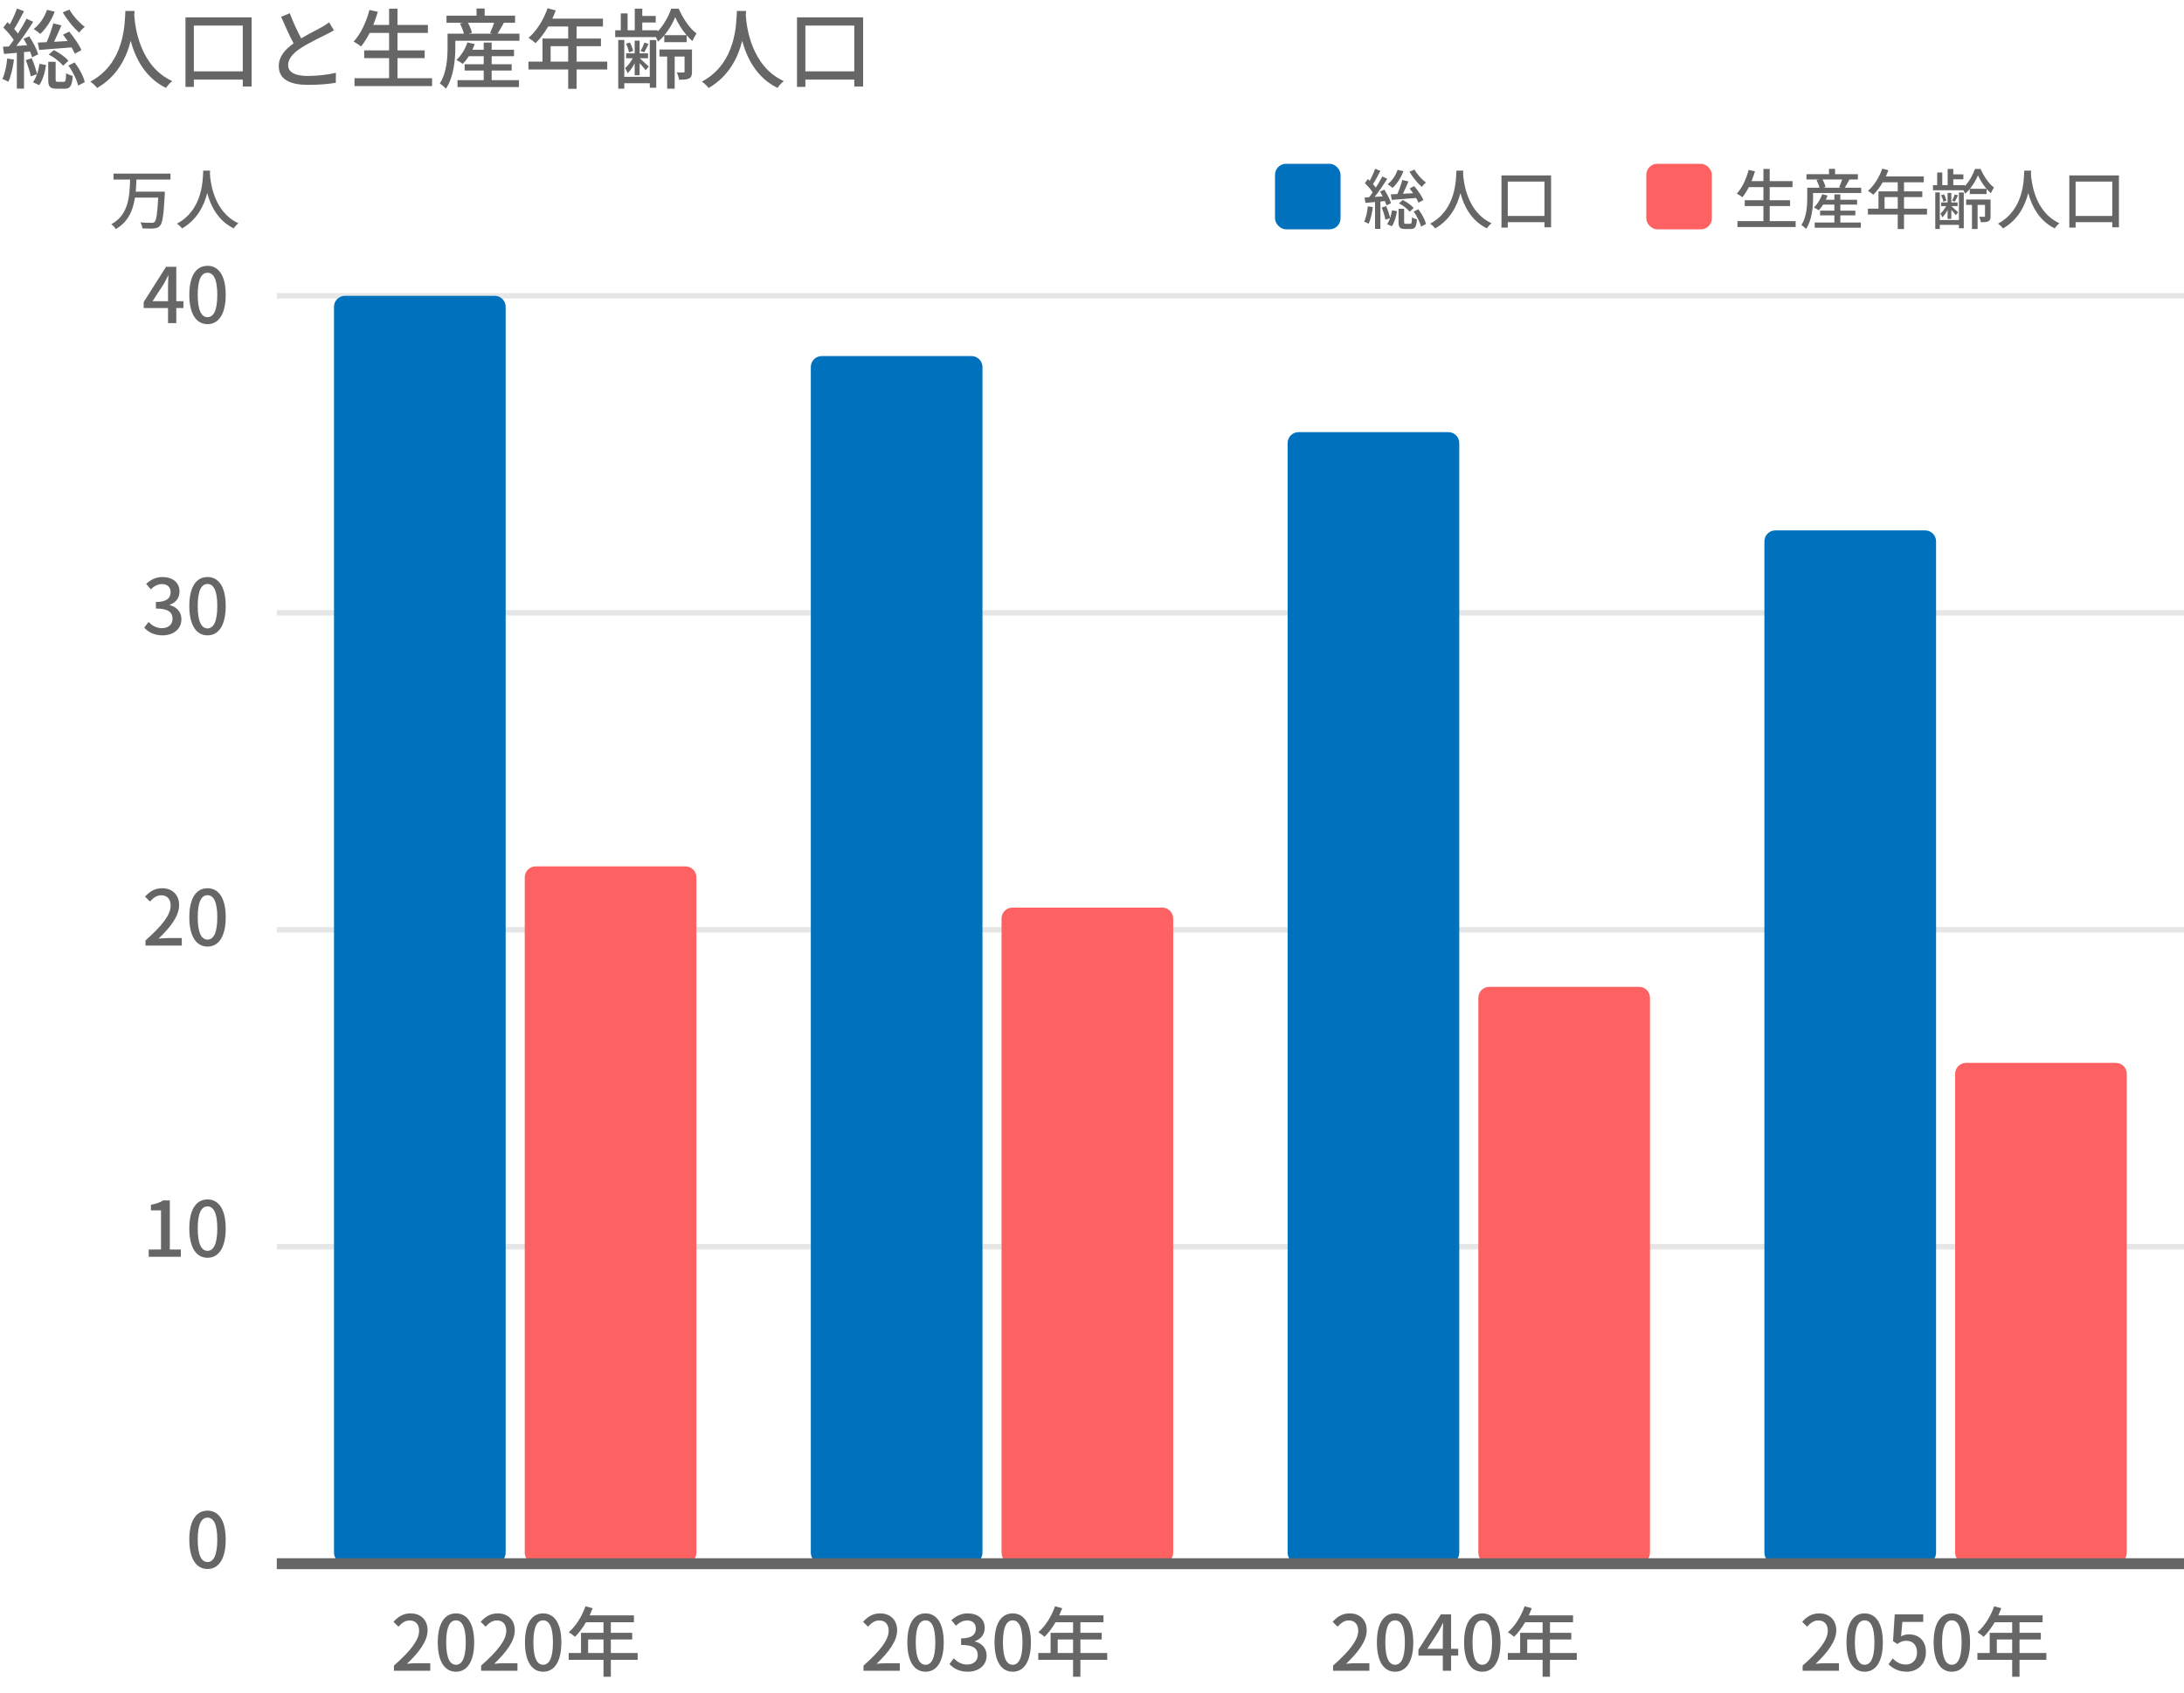 <svg width="400" height="310" viewBox="0 0 400 310" fill="none" xmlns="http://www.w3.org/2000/svg">
<g clip-path="url(#clip0_254_12)">
<path d="M50.694 228.345H400" stroke="#E6E6E6" stroke-miterlimit="10"/>
<path d="M50.694 170.29H400" stroke="#E6E6E6" stroke-miterlimit="10"/>
<path d="M50.694 112.239H400" stroke="#E6E6E6" stroke-miterlimit="10"/>
<path d="M50.694 54.184H400" stroke="#E6E6E6" stroke-miterlimit="10"/>
<path d="M125.543 158.682H98.106C97.001 158.682 96.106 159.577 96.106 160.682V284.396C96.106 285.501 97.001 286.396 98.106 286.396H125.543C126.647 286.396 127.543 285.501 127.543 284.396V160.682C127.543 159.577 126.647 158.682 125.543 158.682Z" fill="#FE6161"/>
<path d="M212.87 166.227H185.433C184.328 166.227 183.433 167.123 183.433 168.227V284.397C183.433 285.501 184.328 286.397 185.433 286.397H212.87C213.975 286.397 214.87 285.501 214.87 284.397V168.227C214.87 167.123 213.975 166.227 212.87 166.227Z" fill="#FE6161"/>
<path d="M300.193 180.742H272.756C271.651 180.742 270.756 181.637 270.756 182.742V284.4C270.756 285.505 271.651 286.4 272.756 286.4H300.193C301.298 286.4 302.193 285.505 302.193 284.4V182.742C302.193 181.637 301.298 180.742 300.193 180.742Z" fill="#FE6161"/>
<path d="M387.521 194.672H360.084C358.979 194.672 358.084 195.568 358.084 196.672V284.397C358.084 285.501 358.979 286.397 360.084 286.397H387.521C388.626 286.397 389.521 285.501 389.521 284.397V196.672C389.521 195.568 388.626 194.672 387.521 194.672Z" fill="#FE6161"/>
<path d="M90.611 54.184H63.174C62.069 54.184 61.174 55.08 61.174 56.184V284.397C61.174 285.501 62.069 286.397 63.174 286.397H90.611C91.716 286.397 92.611 285.501 92.611 284.397V56.184C92.611 55.08 91.716 54.184 90.611 54.184Z" fill="#0071BC"/>
<path d="M177.938 65.216H150.501C149.396 65.216 148.501 66.112 148.501 67.216V284.396C148.501 285.501 149.396 286.396 150.501 286.396H177.938C179.043 286.396 179.938 285.501 179.938 284.396V67.216C179.938 66.112 179.043 65.216 177.938 65.216Z" fill="#0071BC"/>
<path d="M265.265 79.147H237.828C236.724 79.147 235.828 80.042 235.828 81.147V284.397C235.828 285.501 236.724 286.397 237.828 286.397H265.265C266.37 286.397 267.265 285.501 267.265 284.397V81.147C267.265 80.042 266.37 79.147 265.265 79.147Z" fill="#0071BC"/>
<path d="M352.59 97.144H325.152C324.048 97.144 323.152 98.04 323.152 99.144V284.397C323.152 285.501 324.048 286.397 325.152 286.397H352.59C353.694 286.397 354.59 285.501 354.59 284.397V99.144C354.59 98.04 353.694 97.144 352.59 97.144Z" fill="#0071BC"/>
<path d="M50.694 286.397H400" stroke="#666666" stroke-width="2" stroke-miterlimit="10"/>
<path d="M27.935 55.166H30.777V52.464C30.777 51.904 30.819 51.036 30.847 50.462H30.791C30.539 50.994 30.259 51.526 29.965 52.058L27.935 55.166ZM30.777 59.184V56.412H26.311V55.334L30.413 48.866H32.289V55.166H33.591V56.412H32.289V59.184H30.777ZM38.006 59.366C35.99 59.366 34.674 57.574 34.674 53.99C34.674 50.42 35.99 48.684 38.006 48.684C40.022 48.684 41.338 50.434 41.338 53.99C41.338 57.574 40.022 59.366 38.006 59.366ZM38.006 58.092C39.056 58.092 39.798 56.972 39.798 53.99C39.798 51.036 39.056 49.958 38.006 49.958C36.956 49.958 36.214 51.036 36.214 53.99C36.214 56.972 36.956 58.092 38.006 58.092Z" fill="#666666"/>
<path d="M29.783 116.366C28.159 116.366 27.109 115.722 26.423 114.952L27.207 113.916C27.809 114.532 28.579 115.05 29.643 115.05C30.805 115.05 31.603 114.406 31.603 113.328C31.603 112.194 30.875 111.452 28.551 111.452V110.262C30.581 110.262 31.253 109.492 31.253 108.456C31.253 107.546 30.651 106.986 29.671 106.972C28.873 106.986 28.201 107.364 27.613 107.938L26.773 106.93C27.585 106.202 28.537 105.684 29.727 105.684C31.575 105.684 32.877 106.65 32.877 108.344C32.877 109.534 32.191 110.36 31.099 110.766V110.836C32.289 111.13 33.227 112.026 33.227 113.412C33.227 115.274 31.673 116.366 29.783 116.366ZM38.006 116.366C35.99 116.366 34.674 114.574 34.674 110.99C34.674 107.42 35.99 105.684 38.006 105.684C40.022 105.684 41.338 107.434 41.338 110.99C41.338 114.574 40.022 116.366 38.006 116.366ZM38.006 115.092C39.056 115.092 39.798 113.972 39.798 110.99C39.798 108.036 39.056 106.958 38.006 106.958C36.956 106.958 36.214 108.036 36.214 110.99C36.214 113.972 36.956 115.092 38.006 115.092Z" fill="#666666"/>
<path d="M26.647 173.184V172.246C29.685 169.558 31.253 167.556 31.253 165.862C31.253 164.742 30.665 163.972 29.503 163.972C28.691 163.972 28.019 164.49 27.473 165.12L26.563 164.224C27.445 163.258 28.355 162.684 29.699 162.684C31.589 162.684 32.807 163.916 32.807 165.778C32.807 167.766 31.225 169.824 29.041 171.91C29.573 171.854 30.217 171.812 30.721 171.812H33.297V173.184H26.647ZM38.006 173.366C35.99 173.366 34.674 171.574 34.674 167.99C34.674 164.42 35.99 162.684 38.006 162.684C40.022 162.684 41.338 164.434 41.338 167.99C41.338 171.574 40.022 173.366 38.006 173.366ZM38.006 172.092C39.056 172.092 39.798 170.972 39.798 167.99C39.798 165.036 39.056 163.958 38.006 163.958C36.956 163.958 36.214 165.036 36.214 167.99C36.214 170.972 36.956 172.092 38.006 172.092Z" fill="#666666"/>
<path d="M27.235 230.184V228.854H29.489V221.686H27.641V220.664C28.607 220.482 29.293 220.244 29.881 219.866H31.099V228.854H33.115V230.184H27.235ZM38.006 230.366C35.99 230.366 34.674 228.574 34.674 224.99C34.674 221.42 35.99 219.684 38.006 219.684C40.022 219.684 41.338 221.434 41.338 224.99C41.338 228.574 40.022 230.366 38.006 230.366ZM38.006 229.092C39.056 229.092 39.798 227.972 39.798 224.99C39.798 222.036 39.056 220.958 38.006 220.958C36.956 220.958 36.214 222.036 36.214 224.99C36.214 227.972 36.956 229.092 38.006 229.092Z" fill="#666666"/>
<path d="M38.006 287.366C35.99 287.366 34.674 285.574 34.674 281.99C34.674 278.42 35.99 276.684 38.006 276.684C40.022 276.684 41.338 278.434 41.338 281.99C41.338 285.574 40.022 287.366 38.006 287.366ZM38.006 286.092C39.056 286.092 39.798 284.972 39.798 281.99C39.798 279.036 39.056 277.958 38.006 277.958C36.956 277.958 36.214 279.036 36.214 281.99C36.214 284.972 36.956 286.092 38.006 286.092Z" fill="#666666"/>
<path d="M72.153 306V305.062C75.191 302.374 76.759 300.372 76.759 298.678C76.759 297.558 76.171 296.788 75.009 296.788C74.197 296.788 73.525 297.306 72.979 297.936L72.069 297.04C72.951 296.074 73.861 295.5 75.205 295.5C77.095 295.5 78.313 296.732 78.313 298.594C78.313 300.582 76.731 302.64 74.547 304.726C75.079 304.67 75.723 304.628 76.227 304.628H78.803V306H72.153ZM83.511 306.182C81.496 306.182 80.18 304.39 80.18 300.806C80.18 297.236 81.496 295.5 83.511 295.5C85.528 295.5 86.844 297.25 86.844 300.806C86.844 304.39 85.528 306.182 83.511 306.182ZM83.511 304.908C84.561 304.908 85.303 303.788 85.303 300.806C85.303 297.852 84.561 296.774 83.511 296.774C82.462 296.774 81.719 297.852 81.719 300.806C81.719 303.788 82.462 304.908 83.511 304.908ZM88.122 306V305.062C91.16 302.374 92.728 300.372 92.728 298.678C92.728 297.558 92.14 296.788 90.978 296.788C90.166 296.788 89.494 297.306 88.948 297.936L88.038 297.04C88.92 296.074 89.83 295.5 91.174 295.5C93.064 295.5 94.282 296.732 94.282 298.594C94.282 300.582 92.7 302.64 90.516 304.726C91.048 304.67 91.692 304.628 92.196 304.628H94.772V306H88.122ZM99.48 306.182C97.464 306.182 96.148 304.39 96.148 300.806C96.148 297.236 97.464 295.5 99.48 295.5C101.496 295.5 102.812 297.25 102.812 300.806C102.812 304.39 101.496 306.182 99.48 306.182ZM99.48 304.908C100.53 304.908 101.272 303.788 101.272 300.806C101.272 297.852 100.53 296.774 99.48 296.774C98.43 296.774 97.688 297.852 97.688 300.806C97.688 303.788 98.43 304.908 99.48 304.908ZM107.717 302.752H110.531V300.274H107.717V302.752ZM116.789 302.752V304.012H111.875V307.106H110.531V304.012H104.161V302.752H106.415V299.056H110.531V297.124H107.325C106.723 298.16 106.023 299.084 105.309 299.784C105.057 299.56 104.497 299.14 104.175 298.944C105.463 297.838 106.583 296.06 107.227 294.198L108.543 294.548C108.375 294.982 108.179 295.444 107.997 295.864H116.103V297.124H111.875V299.056H115.781V300.274H111.875V302.752H116.789Z" fill="#666666"/>
<path d="M158.153 306V305.062C161.191 302.374 162.759 300.372 162.759 298.678C162.759 297.558 162.171 296.788 161.009 296.788C160.197 296.788 159.525 297.306 158.979 297.936L158.069 297.04C158.951 296.074 159.861 295.5 161.205 295.5C163.095 295.5 164.313 296.732 164.313 298.594C164.313 300.582 162.731 302.64 160.547 304.726C161.079 304.67 161.723 304.628 162.227 304.628H164.803V306H158.153ZM169.511 306.182C167.495 306.182 166.179 304.39 166.179 300.806C166.179 297.236 167.495 295.5 169.511 295.5C171.527 295.5 172.843 297.25 172.843 300.806C172.843 304.39 171.527 306.182 169.511 306.182ZM169.511 304.908C170.561 304.908 171.303 303.788 171.303 300.806C171.303 297.852 170.561 296.774 169.511 296.774C168.461 296.774 167.719 297.852 167.719 300.806C167.719 303.788 168.461 304.908 169.511 304.908ZM177.258 306.182C175.634 306.182 174.584 305.538 173.898 304.768L174.682 303.732C175.284 304.348 176.054 304.866 177.118 304.866C178.28 304.866 179.078 304.222 179.078 303.144C179.078 302.01 178.35 301.268 176.026 301.268V300.078C178.056 300.078 178.728 299.308 178.728 298.272C178.728 297.362 178.126 296.802 177.146 296.788C176.348 296.802 175.676 297.18 175.088 297.754L174.248 296.746C175.06 296.018 176.012 295.5 177.202 295.5C179.05 295.5 180.352 296.466 180.352 298.16C180.352 299.35 179.666 300.176 178.574 300.582V300.652C179.764 300.946 180.702 301.842 180.702 303.228C180.702 305.09 179.148 306.182 177.258 306.182ZM185.48 306.182C183.464 306.182 182.148 304.39 182.148 300.806C182.148 297.236 183.464 295.5 185.48 295.5C187.496 295.5 188.812 297.25 188.812 300.806C188.812 304.39 187.496 306.182 185.48 306.182ZM185.48 304.908C186.53 304.908 187.272 303.788 187.272 300.806C187.272 297.852 186.53 296.774 185.48 296.774C184.43 296.774 183.688 297.852 183.688 300.806C183.688 303.788 184.43 304.908 185.48 304.908ZM193.717 302.752H196.531V300.274H193.717V302.752ZM202.789 302.752V304.012H197.875V307.106H196.531V304.012H190.161V302.752H192.415V299.056H196.531V297.124H193.325C192.723 298.16 192.023 299.084 191.309 299.784C191.057 299.56 190.497 299.14 190.175 298.944C191.463 297.838 192.583 296.06 193.227 294.198L194.543 294.548C194.375 294.982 194.179 295.444 193.997 295.864H202.103V297.124H197.875V299.056H201.781V300.274H197.875V302.752H202.789Z" fill="#666666"/>
<path d="M244.153 306V305.062C247.191 302.374 248.759 300.372 248.759 298.678C248.759 297.558 248.171 296.788 247.009 296.788C246.197 296.788 245.525 297.306 244.979 297.936L244.069 297.04C244.951 296.074 245.861 295.5 247.205 295.5C249.095 295.5 250.313 296.732 250.313 298.594C250.313 300.582 248.731 302.64 246.547 304.726C247.079 304.67 247.723 304.628 248.227 304.628H250.803V306H244.153ZM255.511 306.182C253.495 306.182 252.179 304.39 252.179 300.806C252.179 297.236 253.495 295.5 255.511 295.5C257.527 295.5 258.843 297.25 258.843 300.806C258.843 304.39 257.527 306.182 255.511 306.182ZM255.511 304.908C256.561 304.908 257.303 303.788 257.303 300.806C257.303 297.852 256.561 296.774 255.511 296.774C254.461 296.774 253.719 297.852 253.719 300.806C253.719 303.788 254.461 304.908 255.511 304.908ZM261.41 301.982H264.252V299.28C264.252 298.72 264.294 297.852 264.322 297.278H264.266C264.014 297.81 263.734 298.342 263.44 298.874L261.41 301.982ZM264.252 306V303.228H259.786V302.15L263.888 295.682H265.764V301.982H267.066V303.228H265.764V306H264.252ZM271.48 306.182C269.464 306.182 268.148 304.39 268.148 300.806C268.148 297.236 269.464 295.5 271.48 295.5C273.496 295.5 274.812 297.25 274.812 300.806C274.812 304.39 273.496 306.182 271.48 306.182ZM271.48 304.908C272.53 304.908 273.272 303.788 273.272 300.806C273.272 297.852 272.53 296.774 271.48 296.774C270.43 296.774 269.688 297.852 269.688 300.806C269.688 303.788 270.43 304.908 271.48 304.908ZM279.717 302.752H282.531V300.274H279.717V302.752ZM288.789 302.752V304.012H283.875V307.106H282.531V304.012H276.161V302.752H278.415V299.056H282.531V297.124H279.325C278.723 298.16 278.023 299.084 277.309 299.784C277.057 299.56 276.497 299.14 276.175 298.944C277.463 297.838 278.583 296.06 279.227 294.198L280.543 294.548C280.375 294.982 280.179 295.444 279.997 295.864H288.103V297.124H283.875V299.056H287.781V300.274H283.875V302.752H288.789Z" fill="#666666"/>
<path d="M330.153 306V305.062C333.191 302.374 334.759 300.372 334.759 298.678C334.759 297.558 334.171 296.788 333.009 296.788C332.197 296.788 331.525 297.306 330.979 297.936L330.069 297.04C330.951 296.074 331.861 295.5 333.205 295.5C335.095 295.5 336.313 296.732 336.313 298.594C336.313 300.582 334.731 302.64 332.547 304.726C333.079 304.67 333.723 304.628 334.227 304.628H336.803V306H330.153ZM341.511 306.182C339.495 306.182 338.179 304.39 338.179 300.806C338.179 297.236 339.495 295.5 341.511 295.5C343.527 295.5 344.843 297.25 344.843 300.806C344.843 304.39 343.527 306.182 341.511 306.182ZM341.511 304.908C342.561 304.908 343.303 303.788 343.303 300.806C343.303 297.852 342.561 296.774 341.511 296.774C340.461 296.774 339.719 297.852 339.719 300.806C339.719 303.788 340.461 304.908 341.511 304.908ZM349.258 306.182C347.634 306.182 346.612 305.524 345.884 304.81L346.654 303.76C347.242 304.348 347.984 304.866 349.062 304.866C350.224 304.866 351.106 304.04 351.106 302.668C351.106 301.296 350.322 300.512 349.146 300.512C348.488 300.512 348.096 300.708 347.494 301.1L346.71 300.582L347.018 295.682H352.24V297.054H348.418L348.18 299.7C348.628 299.476 349.034 299.336 349.594 299.336C351.316 299.336 352.73 300.358 352.73 302.612C352.73 304.894 351.064 306.182 349.258 306.182ZM357.48 306.182C355.464 306.182 354.148 304.39 354.148 300.806C354.148 297.236 355.464 295.5 357.48 295.5C359.496 295.5 360.812 297.25 360.812 300.806C360.812 304.39 359.496 306.182 357.48 306.182ZM357.48 304.908C358.53 304.908 359.272 303.788 359.272 300.806C359.272 297.852 358.53 296.774 357.48 296.774C356.43 296.774 355.688 297.852 355.688 300.806C355.688 303.788 356.43 304.908 357.48 304.908ZM365.717 302.752H368.531V300.274H365.717V302.752ZM374.789 302.752V304.012H369.875V307.106H368.531V304.012H362.161V302.752H364.415V299.056H368.531V297.124H365.325C364.723 298.16 364.023 299.084 363.309 299.784C363.057 299.56 362.497 299.14 362.175 298.944C363.463 297.838 364.583 296.06 365.227 294.198L366.543 294.548C366.375 294.982 366.179 295.444 365.997 295.864H374.103V297.124H369.875V299.056H373.781V300.274H369.875V302.752H374.789Z" fill="#666666"/>
<rect x="233.521" y="30" width="12" height="12" rx="2" fill="#0071BC"/>
<path d="M258.149 31.448L259.061 31.064C259.529 31.916 260.441 32.9 261.173 33.44C260.933 33.608 260.573 33.992 260.405 34.232C259.649 33.596 258.701 32.42 258.149 31.448ZM256.841 32.96L257.957 33.236C257.645 33.956 257.285 34.796 256.949 35.492L258.809 35.384C258.605 35.084 258.377 34.784 258.173 34.52L259.025 34.088C259.673 34.868 260.405 35.924 260.705 36.632L259.805 37.124C259.697 36.884 259.541 36.572 259.361 36.26C257.753 36.392 256.133 36.524 254.909 36.608L254.717 35.6L255.929 35.54C256.277 34.76 256.637 33.716 256.841 32.96ZM256.217 37.244L256.913 36.632C257.669 36.992 258.509 37.604 258.917 38.096L258.185 38.78C257.789 38.264 256.961 37.616 256.217 37.244ZM255.977 31.1L257.033 31.352C256.601 32.552 255.833 33.68 255.053 34.412C254.849 34.22 254.417 33.896 254.153 33.74C254.957 33.104 255.629 32.132 255.977 31.1ZM250.517 37.784L251.441 37.94C251.285 39.068 251.033 40.232 250.661 40.988C250.493 40.868 250.061 40.676 249.845 40.592C250.205 39.872 250.409 38.804 250.517 37.784ZM253.649 36.824L252.821 36.908V41.924H251.837V37.004C251.201 37.064 250.589 37.112 250.073 37.16L249.929 36.176C250.169 36.164 250.445 36.152 250.745 36.128C250.961 35.864 251.189 35.552 251.405 35.228C251.069 34.688 250.481 34.04 249.977 33.536L250.541 32.792C250.649 32.888 250.757 32.996 250.865 33.104C251.237 32.432 251.633 31.568 251.849 30.92L252.821 31.292C252.401 32.108 251.897 33.056 251.465 33.728C251.657 33.944 251.837 34.16 251.981 34.364C252.437 33.656 252.857 32.936 253.169 32.324L254.081 32.744C253.409 33.8 252.557 35.072 251.765 36.068L253.253 35.96C253.097 35.66 252.917 35.36 252.749 35.084L253.541 34.736C254.045 35.516 254.585 36.548 254.765 37.22L253.925 37.616C253.865 37.388 253.769 37.112 253.649 36.824ZM253.061 38.012L253.877 37.748C254.177 38.432 254.477 39.344 254.609 39.932C254.765 39.476 254.873 38.984 254.945 38.516L255.845 38.684C255.713 39.644 255.401 40.748 254.909 41.444L254.045 41.048C254.261 40.76 254.453 40.376 254.597 39.944L253.745 40.244C253.637 39.632 253.349 38.72 253.061 38.012ZM257.477 40.988H258.269C258.521 40.988 258.581 40.844 258.605 39.788C258.797 39.956 259.241 40.112 259.517 40.184C259.409 41.588 259.145 41.936 258.401 41.936H257.321C256.361 41.936 256.145 41.636 256.145 40.652V38.24H257.165V40.652C257.165 40.952 257.213 40.988 257.477 40.988ZM258.917 38.756L259.769 38.324C260.417 39.164 261.005 40.256 261.161 41.036L260.249 41.504C260.093 40.748 259.529 39.596 258.917 38.756ZM266.741 31.256H268.001C267.989 31.424 267.989 31.628 267.965 31.844C268.073 33.44 268.697 38.828 273.185 40.892C272.837 41.156 272.513 41.528 272.333 41.828C269.429 40.424 268.097 37.676 267.473 35.36C266.897 37.652 265.637 40.244 262.853 41.84C262.649 41.552 262.289 41.204 261.929 40.964C266.729 38.408 266.657 32.84 266.741 31.256ZM276.149 39.548H282.869V33.26H276.149V39.548ZM274.997 32.132H284.081V41.636H282.869V40.688H276.149V41.684H274.997V32.132Z" fill="#666666"/>
<rect x="301.521" y="30" width="12" height="12" rx="2" fill="#FE6161"/>
<path d="M324.121 40.496H328.873V41.576H318.217V40.496H322.969V37.736H319.549V36.668H322.969V34.268H320.305C319.933 34.988 319.537 35.624 319.117 36.128C318.889 35.936 318.397 35.612 318.097 35.456C319.069 34.436 319.825 32.792 320.269 31.112L321.421 31.376C321.241 31.988 321.025 32.6 320.797 33.176H322.969V30.944H324.121V33.176H328.297V34.268H324.121V36.668H327.853V37.736H324.121V40.496ZM337.057 39.44V40.76H340.813V41.708H332.365V40.76H335.965V39.44H333.349V38.576H335.965V37.472H333.913C333.661 37.88 333.373 38.24 333.097 38.528C332.893 38.372 332.461 38.108 332.209 37.988C332.869 37.4 333.421 36.488 333.733 35.576L334.729 35.804C334.633 36.068 334.525 36.332 334.405 36.584H335.965V35.6H337.057V36.584H340.129V37.472H337.057V38.576H339.805V39.44H337.057ZM337.393 32.876H333.793C334.045 33.32 334.273 33.872 334.345 34.256L333.913 34.376H337.141L336.841 34.28C337.021 33.884 337.249 33.332 337.393 32.876ZM337.873 34.376H340.873V35.348H332.065V36.272C332.065 37.88 331.861 40.316 330.781 41.924C330.601 41.732 330.145 41.336 329.929 41.216C330.889 39.74 330.997 37.688 330.997 36.272V34.376H333.241C333.145 33.968 332.929 33.416 332.701 32.984L333.133 32.876H330.853V31.904H334.981V30.92H336.097V31.904H340.273V32.876H338.569L338.725 32.912C338.425 33.428 338.125 33.968 337.873 34.376ZM345.157 38.216H347.569V36.092H345.157V38.216ZM352.933 38.216V39.296H348.721V41.948H347.569V39.296H342.109V38.216H344.041V35.048H347.569V33.392H344.821C344.305 34.28 343.705 35.072 343.093 35.672C342.877 35.48 342.397 35.12 342.121 34.952C343.225 34.004 344.185 32.48 344.737 30.884L345.865 31.184C345.721 31.556 345.553 31.952 345.397 32.312H352.345V33.392H348.721V35.048H352.069V36.092H348.721V38.216H352.933ZM358.777 40.304V35.252H359.665V41.804H358.777V41.18H355.273V41.936H354.445V35.24H355.273V40.304H358.777ZM356.701 40.088V38.444C356.425 38.984 356.077 39.5 355.717 39.812C355.669 39.596 355.513 39.296 355.393 39.104C355.753 38.804 356.161 38.276 356.437 37.748H355.525V37.076H356.701V35.336H357.385V37.076H358.537V37.748H357.397C357.661 37.988 358.441 38.696 358.633 38.888L358.201 39.404C358.057 39.176 357.697 38.768 357.385 38.432V40.088H356.701ZM356.485 36.752L355.921 36.944C355.873 36.608 355.693 36.116 355.513 35.756L356.041 35.588C356.257 35.936 356.425 36.44 356.485 36.752ZM358.021 35.6L358.609 35.78C358.393 36.212 358.201 36.62 358.021 36.932L357.517 36.764C357.697 36.44 357.925 35.924 358.021 35.6ZM364.573 36.548V39.572C364.573 40.04 364.513 40.34 364.189 40.52C363.877 40.688 363.433 40.7 362.797 40.7C362.761 40.4 362.629 39.98 362.485 39.692C362.917 39.716 363.289 39.716 363.397 39.704C363.529 39.704 363.553 39.668 363.553 39.56V37.52H362.197V41.936H361.165V37.52H360.109V36.548H364.573ZM360.793 34.58H363.829C363.181 33.824 362.617 32.9 362.269 32.108C361.957 32.888 361.429 33.812 360.793 34.58ZM361.717 30.944H362.749C363.325 32.264 364.249 33.656 365.197 34.34C365.005 34.628 364.777 35.06 364.633 35.384C364.357 35.168 364.093 34.892 363.841 34.604V35.54H360.769V34.616C360.505 34.94 360.205 35.228 359.905 35.48C359.845 35.3 359.725 35.06 359.605 34.844H354.025V33.908H354.793V31.592H355.729V33.908H356.713V30.944H357.745V31.94H359.593V32.84H357.745V33.908H359.857V34.076C360.673 33.236 361.369 31.988 361.717 30.944ZM370.741 31.256H372.001C371.989 31.424 371.989 31.628 371.965 31.844C372.073 33.44 372.697 38.828 377.185 40.892C376.837 41.156 376.513 41.528 376.333 41.828C373.429 40.424 372.097 37.676 371.473 35.36C370.897 37.652 369.637 40.244 366.853 41.84C366.649 41.552 366.289 41.204 365.929 40.964C370.729 38.408 370.657 32.84 370.741 31.256ZM380.149 39.548H386.869V33.26H380.149V39.548ZM378.997 32.132H388.081V41.636H386.869V40.688H380.149V41.684H378.997V32.132Z" fill="#666666"/>
<path d="M31.22 32.888H24.98C24.956 33.62 24.932 34.364 24.86 35.108H30.188C30.188 35.108 30.188 35.468 30.176 35.624C29.972 39.392 29.768 40.832 29.3 41.348C29 41.696 28.676 41.792 28.172 41.84C27.716 41.888 26.9 41.876 26.084 41.828C26.06 41.504 25.904 41.048 25.7 40.736C26.552 40.808 27.404 40.808 27.728 40.808C28.004 40.82 28.148 40.796 28.292 40.664C28.64 40.364 28.82 39.104 28.976 36.188H24.716C24.368 38.492 23.504 40.64 21.2 41.96C21.044 41.66 20.684 41.288 20.396 41.06C23.6 39.332 23.732 35.876 23.828 32.888H20.792V31.796H31.22V32.888ZM37.22 31.256H38.48C38.468 31.424 38.468 31.628 38.444 31.844C38.552 33.44 39.176 38.828 43.664 40.892C43.316 41.156 42.992 41.528 42.812 41.828C39.908 40.424 38.576 37.676 37.952 35.36C37.376 37.652 36.116 40.244 33.332 41.84C33.128 41.552 32.768 41.204 32.408 40.964C37.208 38.408 37.136 32.84 37.22 31.256Z" fill="#666666"/>
<path d="M11.504 2.264L12.72 1.752C13.344 2.888 14.56 4.2 15.536 4.92C15.216 5.144 14.736 5.656 14.512 5.976C13.504 5.128 12.24 3.56 11.504 2.264ZM9.76 4.28L11.248 4.648C10.832 5.608 10.352 6.728 9.904 7.656L12.384 7.512C12.112 7.112 11.808 6.712 11.536 6.36L12.672 5.784C13.536 6.824 14.512 8.232 14.912 9.176L13.712 9.832C13.568 9.512 13.36 9.096 13.12 8.68C10.976 8.856 8.816 9.032 7.184 9.144L6.928 7.8L8.544 7.72C9.008 6.68 9.488 5.288 9.76 4.28ZM8.928 9.992L9.856 9.176C10.864 9.656 11.984 10.472 12.528 11.128L11.552 12.04C11.024 11.352 9.92 10.488 8.928 9.992ZM8.608 1.8L10.016 2.136C9.44 3.736 8.416 5.24 7.376 6.216C7.104 5.96 6.528 5.528 6.176 5.32C7.248 4.472 8.144 3.176 8.608 1.8ZM1.328 10.712L2.56 10.92C2.352 12.424 2.016 13.976 1.52 14.984C1.296 14.824 0.72 14.568 0.432 14.456C0.912 13.496 1.184 12.072 1.328 10.712ZM5.504 9.432L4.4 9.544V16.232H3.088V9.672C2.24 9.752 1.424 9.816 0.736 9.88L0.544 8.568C0.864 8.552 1.232 8.536 1.632 8.504C1.92 8.152 2.224 7.736 2.512 7.304C2.064 6.584 1.28 5.72 0.608 5.048L1.36 4.056C1.504 4.184 1.648 4.328 1.792 4.472C2.288 3.576 2.816 2.424 3.104 1.56L4.4 2.056C3.84 3.144 3.168 4.408 2.592 5.304C2.848 5.592 3.088 5.88 3.28 6.152C3.888 5.208 4.448 4.248 4.864 3.432L6.08 3.992C5.184 5.4 4.048 7.096 2.992 8.424L4.976 8.28C4.768 7.88 4.528 7.48 4.304 7.112L5.36 6.648C6.032 7.688 6.752 9.064 6.992 9.96L5.872 10.488C5.792 10.184 5.664 9.816 5.504 9.432ZM4.72 11.016L5.808 10.664C6.208 11.576 6.608 12.792 6.784 13.576C6.992 12.968 7.136 12.312 7.232 11.688L8.432 11.912C8.256 13.192 7.84 14.664 7.184 15.592L6.032 15.064C6.32 14.68 6.576 14.168 6.768 13.592L5.632 13.992C5.488 13.176 5.104 11.96 4.72 11.016ZM10.608 14.984H11.664C12 14.984 12.08 14.792 12.112 13.384C12.368 13.608 12.96 13.816 13.328 13.912C13.184 15.784 12.832 16.248 11.84 16.248H10.4C9.12 16.248 8.832 15.848 8.832 14.536V11.32H10.192V14.536C10.192 14.936 10.256 14.984 10.608 14.984ZM12.528 12.008L13.664 11.432C14.528 12.552 15.312 14.008 15.52 15.048L14.304 15.672C14.096 14.664 13.344 13.128 12.528 12.008ZM22.96 2.008H24.64C24.624 2.232 24.624 2.504 24.592 2.792C24.736 4.92 25.568 12.104 31.552 14.856C31.088 15.208 30.656 15.704 30.416 16.104C26.544 14.232 24.768 10.568 23.936 7.48C23.168 10.536 21.488 13.992 17.776 16.12C17.504 15.736 17.024 15.272 16.544 14.952C22.944 11.544 22.848 4.12 22.96 2.008ZM35.504 13.064H44.464V4.68H35.504V13.064ZM33.968 3.176H46.08V15.848H44.464V14.584H35.504V15.912H33.968V3.176ZM53.072 2.424C53.712 4.152 54.496 5.784 55.168 7.032C56.576 6.184 58.16 5.4 58.992 4.936C59.52 4.632 59.904 4.392 60.272 4.088L61.152 5.544C60.736 5.8 60.288 6.04 59.776 6.296C58.72 6.84 56.592 7.832 55.072 8.824C53.664 9.752 52.768 10.76 52.768 11.928C52.768 13.176 53.968 13.912 56.352 13.912C58.064 13.912 60.208 13.672 61.52 13.336L61.504 15.16C60.24 15.384 58.448 15.544 56.416 15.544C53.328 15.544 51.056 14.664 51.056 12.104C51.056 10.408 52.144 9.096 53.776 7.944C53.04 6.6 52.24 4.792 51.488 3.08L53.072 2.424ZM72.8 14.328H79.136V15.768H64.928V14.328H71.264V10.648H66.704V9.224H71.264V6.024H67.712C67.216 6.984 66.688 7.832 66.128 8.504C65.824 8.248 65.168 7.816 64.768 7.608C66.064 6.248 67.072 4.056 67.664 1.816L69.2 2.168C68.96 2.984 68.672 3.8 68.368 4.568H71.264V1.592H72.8V4.568H78.368V6.024H72.8V9.224H77.776V10.648H72.8V14.328ZM90.048 12.92V14.68H95.056V15.944H83.792V14.68H88.592V12.92H85.104V11.768H88.592V10.296H85.856C85.52 10.84 85.136 11.32 84.768 11.704C84.496 11.496 83.92 11.144 83.584 10.984C84.464 10.2 85.2 8.984 85.616 7.768L86.944 8.072C86.816 8.424 86.672 8.776 86.512 9.112H88.592V7.8H90.048V9.112H94.144V10.296H90.048V11.768H93.712V12.92H90.048ZM90.496 4.168H85.696C86.032 4.76 86.336 5.496 86.432 6.008L85.856 6.168H90.16L89.76 6.04C90 5.512 90.304 4.776 90.496 4.168ZM91.136 6.168H95.136V7.464H83.392V8.696C83.392 10.84 83.12 14.088 81.68 16.232C81.44 15.976 80.832 15.448 80.544 15.288C81.824 13.32 81.968 10.584 81.968 8.696V6.168H84.96C84.832 5.624 84.544 4.888 84.24 4.312L84.816 4.168H81.776V2.872H87.28V1.56H88.768V2.872H94.336V4.168H92.064L92.272 4.216C91.872 4.904 91.472 5.624 91.136 6.168ZM100.848 11.288H104.064V8.456H100.848V11.288ZM111.216 11.288V12.728H105.6V16.264H104.064V12.728H96.784V11.288H99.36V7.064H104.064V4.856H100.4C99.712 6.04 98.912 7.096 98.096 7.896C97.808 7.64 97.168 7.16 96.8 6.936C98.272 5.672 99.552 3.64 100.288 1.512L101.792 1.912C101.6 2.408 101.376 2.936 101.168 3.416H110.432V4.856H105.6V7.064H110.064V8.456H105.6V11.288H111.216ZM119.008 14.072V7.336H120.192V16.072H119.008V15.24H114.336V16.248H113.232V7.32H114.336V14.072H119.008ZM116.24 13.784V11.592C115.872 12.312 115.408 13 114.928 13.416C114.864 13.128 114.656 12.728 114.496 12.472C114.976 12.072 115.52 11.368 115.888 10.664H114.672V9.768H116.24V7.448H117.152V9.768H118.688V10.664H117.168C117.52 10.984 118.56 11.928 118.816 12.184L118.24 12.872C118.048 12.568 117.568 12.024 117.152 11.576V13.784H116.24ZM115.952 9.336L115.2 9.592C115.136 9.144 114.896 8.488 114.656 8.008L115.36 7.784C115.648 8.248 115.872 8.92 115.952 9.336ZM118 7.8L118.784 8.04C118.496 8.616 118.24 9.16 118 9.576L117.328 9.352C117.568 8.92 117.872 8.232 118 7.8ZM126.736 9.064V13.096C126.736 13.72 126.656 14.12 126.224 14.36C125.808 14.584 125.216 14.6 124.368 14.6C124.32 14.2 124.144 13.64 123.952 13.256C124.528 13.288 125.024 13.288 125.168 13.272C125.344 13.272 125.376 13.224 125.376 13.08V10.36H123.568V16.248H122.192V10.36H120.784V9.064H126.736ZM121.696 6.44H125.744C124.88 5.432 124.128 4.2 123.664 3.144C123.248 4.184 122.544 5.416 121.696 6.44ZM122.928 1.592H124.304C125.072 3.352 126.304 5.208 127.568 6.12C127.312 6.504 127.008 7.08 126.816 7.512C126.448 7.224 126.096 6.856 125.76 6.472V7.72H121.664V6.488C121.312 6.92 120.912 7.304 120.512 7.64C120.432 7.4 120.272 7.08 120.112 6.792H112.672V5.544H113.696V2.456H114.944V5.544H116.256V1.592H117.632V2.92H120.096V4.12H117.632V5.544H120.448V5.768C121.536 4.648 122.464 2.984 122.928 1.592ZM134.96 2.008H136.64C136.624 2.232 136.624 2.504 136.592 2.792C136.736 4.92 137.568 12.104 143.552 14.856C143.088 15.208 142.656 15.704 142.416 16.104C138.544 14.232 136.768 10.568 135.936 7.48C135.168 10.536 133.488 13.992 129.776 16.12C129.504 15.736 129.024 15.272 128.544 14.952C134.944 11.544 134.848 4.12 134.96 2.008ZM147.504 13.064H156.464V4.68H147.504V13.064ZM145.968 3.176H158.08V15.848H156.464V14.584H147.504V15.912H145.968V3.176Z" fill="#666666"/>
</g>
<defs>
<clipPath id="clip0_254_12">
<rect width="400" height="310" fill="white"/>
</clipPath>
</defs>
</svg>
